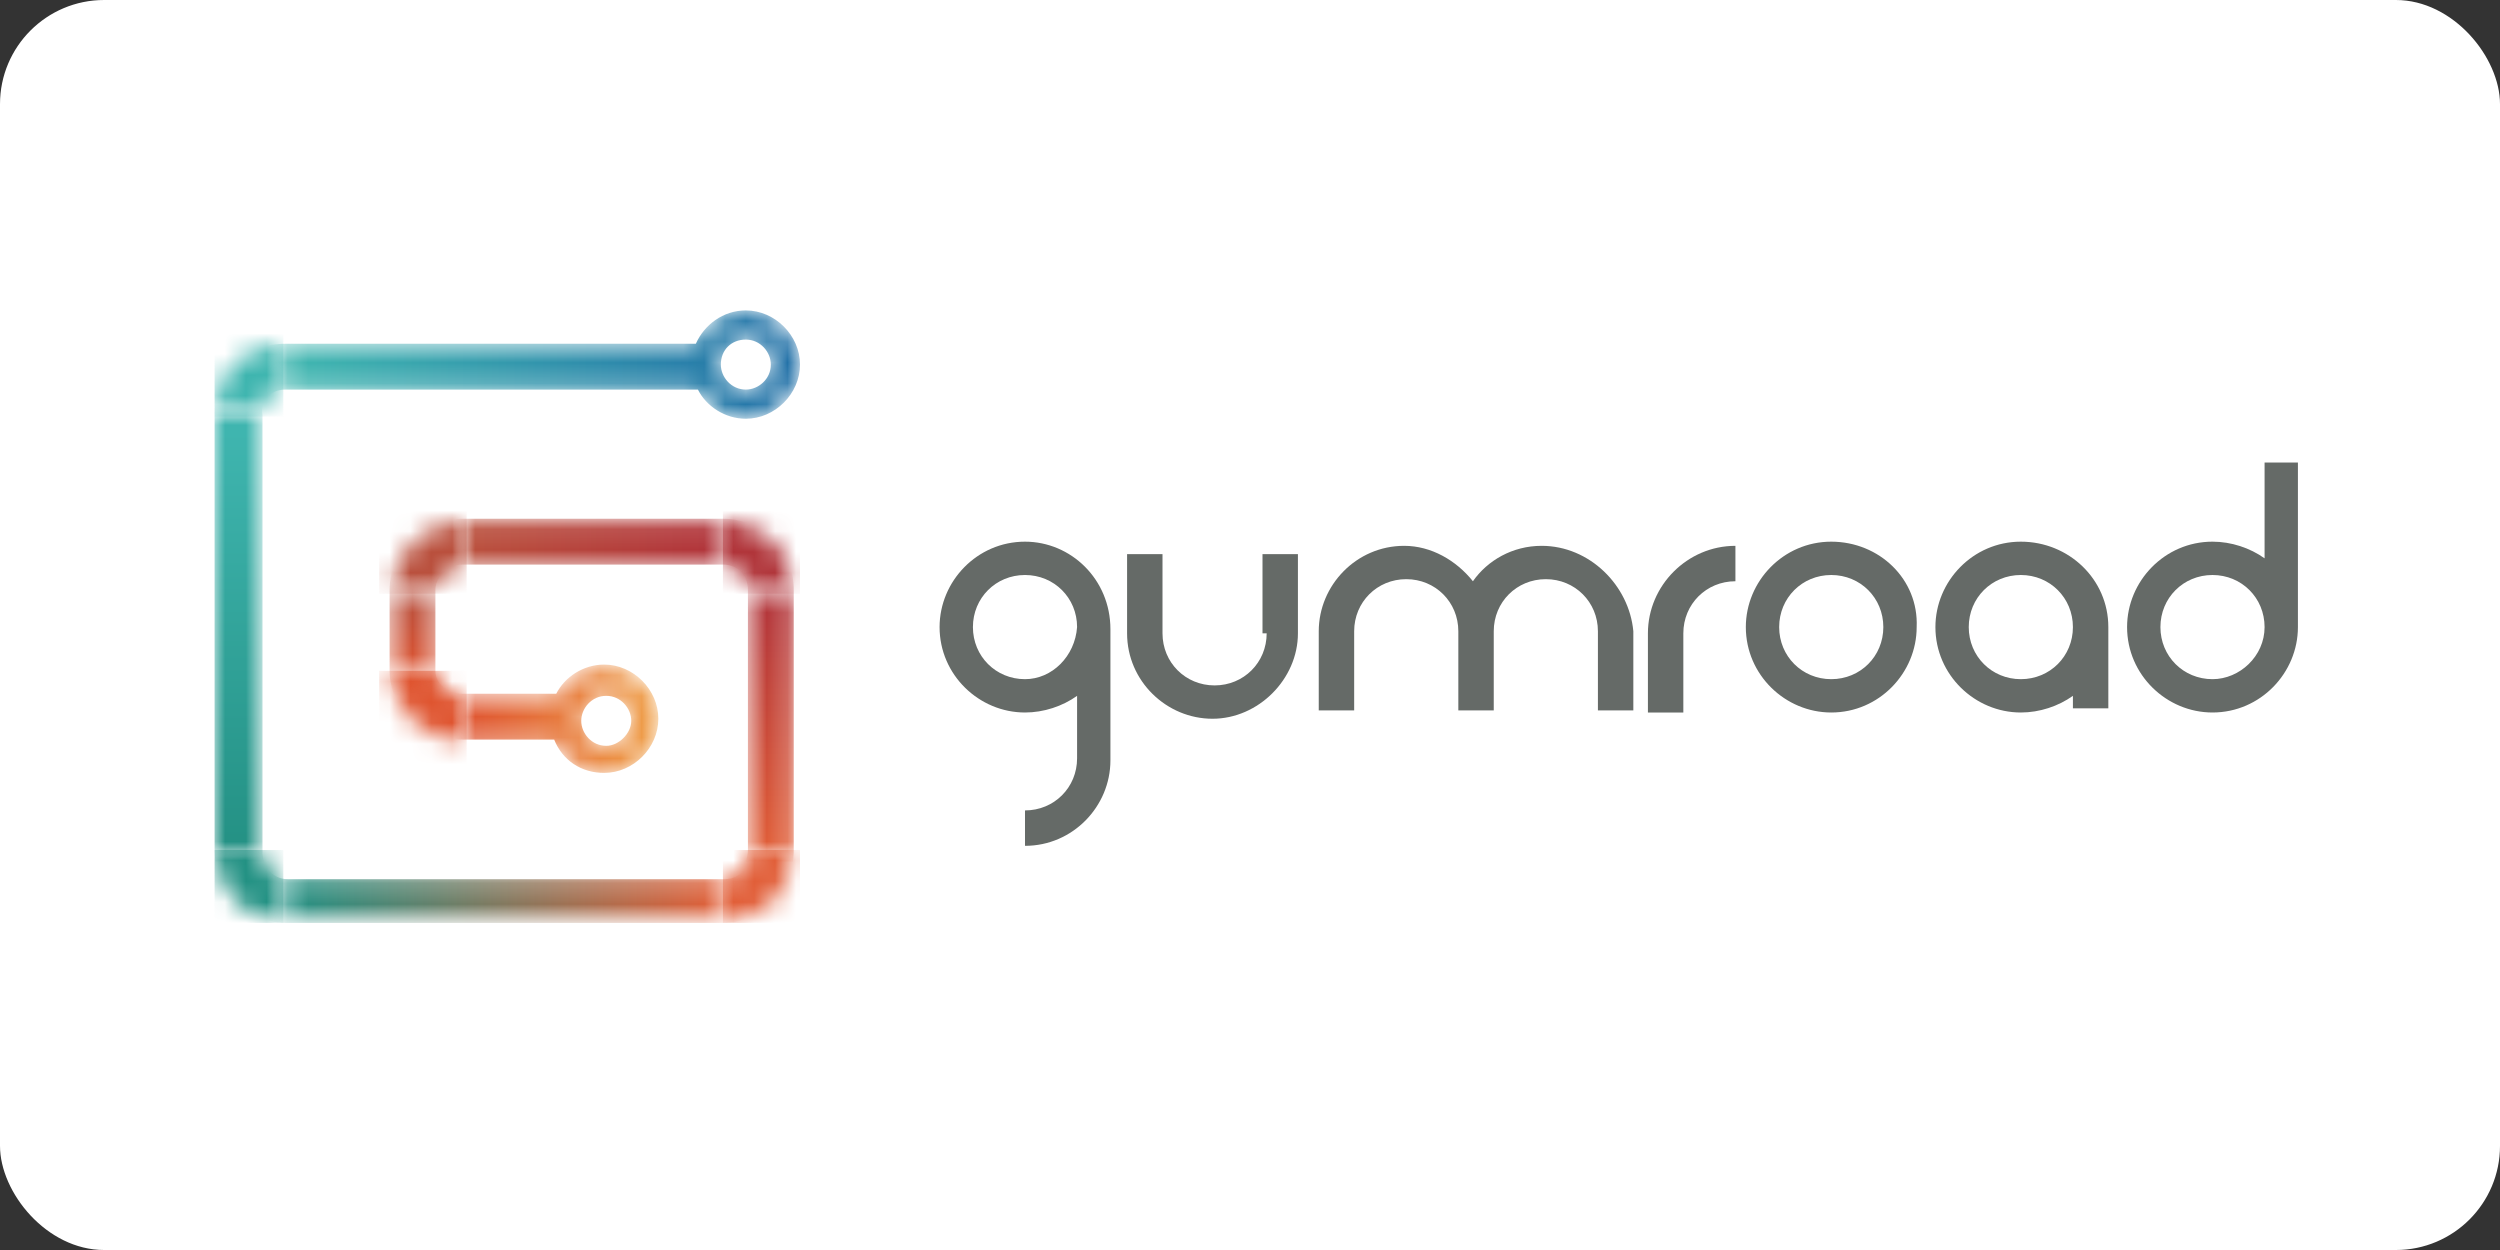 <?xml version="1.0" ?>
<svg xmlns="http://www.w3.org/2000/svg" version="1.1" id="Layer_1" x="0" y="0" width="120" height="60" xml:space="preserve">
  <rect width="100%" height="100%" fill="#333333" stroke="none"/>
  <rect width="120" height="60" rx="5" fill="white"/>
  <style>.st1,.st27{fill-rule:evenodd;clip-rule:evenodd;fill:#fff}.st27{fill:#656a67}</style>
  <switch>
    <g>
      <g id="Page-1">
        <g id="Gumroad_Wordmark_Full" transform="translate(-253 -140)">
          <g id="Group" transform="translate(253 140)">
            <g id="Group-8">
              <defs>
                <filter id="Adobe_OpacityMaskFilter" filterUnits="userSpaceOnUse" x="10.3" y="15.5" width="3.3" height="4.4">
                  <feColorMatrix values="1 0 0 0 0 0 1 0 0 0 0 0 1 0 0 0 0 0 1 0"/>
                </filter>
              </defs>
              <mask maskUnits="userSpaceOnUse" x="10.3" y="15.5" width="3.3" height="4.4" id="mask-2_1_">
                <g filter="url(#Adobe_OpacityMaskFilter)">
                  <path id="path-1_1_" class="st1" d="M29.1 33.4c.7 0 1.2.6 1.2 1.2 0 .7-.6 1.2-1.2 1.2-.7 0-1.2-.6-1.2-1.2-.1-.7.5-1.2 1.2-1.2zm6.7-17.1c.7 0 1.2.6 1.2 1.2 0 .7-.6 1.2-1.2 1.2-.7 0-1.2-.6-1.2-1.2 0-.7.5-1.2 1.2-1.2zm-22.1 2.4h19.8c.4.8 1.3 1.4 2.3 1.4 1.4 0 2.6-1.2 2.6-2.6 0-1.4-1.2-2.6-2.6-2.6-1.1 0-2 .7-2.4 1.6H13.7c-1.9 0-3.4 1.4-3.4 3.3v21c0 1.9 1.6 3.5 3.4 3.5h21c1.9 0 3.4-1.6 3.4-3.5V28.4c0-1.9-1.5-3.4-3.4-3.4H22.3c-1.9 0-3.5 1.6-3.5 3.4v3.9c0 1.8 1.6 3.3 3.5 3.3h4.4c.4 1 1.3 1.6 2.4 1.6 1.4 0 2.6-1.2 2.6-2.6S30.5 32 29.1 32c-1 0-1.9.6-2.3 1.4h-4.5c-.6 0-1.3-.4-1.3-1.1v-3.9c0-.6.6-1.2 1.3-1.2h12.5c.7 0 1.2.5 1.2 1.2v12.5c0 .7-.5 1.3-1.2 1.3h-21c-.7 0-1.2-.6-1.2-1.3v-21c-.1-.7.4-1.2 1.1-1.2z"/>
                </g>
              </mask>
              <path id="Fill-1" mask="url(#mask-2_1_)" fill-rule="evenodd" clip-rule="evenodd" fill="#3eb5af" d="M10.3 20h3.3v-4.5h-3.3z"/>
              <defs>
                <filter id="Adobe_OpacityMaskFilter_1_" filterUnits="userSpaceOnUse" x="10.3" y="40.8" width="3.3" height="3.6">
                  <feColorMatrix values="1 0 0 0 0 0 1 0 0 0 0 0 1 0 0 0 0 0 1 0"/>
                </filter>
              </defs>
              <mask maskUnits="userSpaceOnUse" x="10.3" y="40.8" width="3.3" height="3.6" id="mask-2_2_">
                <g filter="url(#Adobe_OpacityMaskFilter_1_)">
                  <path id="path-1_2_" class="st1" d="M29.1 33.4c.7 0 1.2.6 1.2 1.2 0 .7-.6 1.2-1.2 1.2-.7 0-1.2-.6-1.2-1.2-.1-.7.5-1.2 1.2-1.2zm6.7-17.1c.7 0 1.2.6 1.2 1.2 0 .7-.6 1.2-1.2 1.2-.7 0-1.2-.6-1.2-1.2 0-.7.5-1.2 1.2-1.2zm-22.1 2.4h19.8c.4.8 1.3 1.4 2.3 1.4 1.4 0 2.6-1.2 2.6-2.6 0-1.4-1.2-2.6-2.6-2.6-1.1 0-2 .7-2.4 1.6H13.7c-1.9 0-3.4 1.4-3.4 3.3v21c0 1.9 1.6 3.5 3.4 3.5h21c1.9 0 3.4-1.6 3.4-3.5V28.4c0-1.9-1.5-3.4-3.4-3.4H22.3c-1.9 0-3.5 1.6-3.5 3.4v3.9c0 1.8 1.6 3.3 3.5 3.3h4.4c.4 1 1.3 1.6 2.4 1.6 1.4 0 2.6-1.2 2.6-2.6S30.5 32 29.1 32c-1 0-1.9.6-2.3 1.4h-4.5c-.6 0-1.3-.4-1.3-1.1v-3.9c0-.6.6-1.2 1.3-1.2h12.5c.7 0 1.2.5 1.2 1.2v12.5c0 .7-.5 1.3-1.2 1.3h-21c-.7 0-1.2-.6-1.2-1.3v-21c-.1-.7.4-1.2 1.1-1.2z"/>
                </g>
              </mask>
              <path id="Fill-3" mask="url(#mask-2_2_)" fill-rule="evenodd" clip-rule="evenodd" fill="#229183" d="M10.3 44.3h3.3v-3.5h-3.3z"/>
              <defs>
                <filter id="Adobe_OpacityMaskFilter_2_" filterUnits="userSpaceOnUse" x="34.7" y="40.8" width="3.7" height="3.6">
                  <feColorMatrix values="1 0 0 0 0 0 1 0 0 0 0 0 1 0 0 0 0 0 1 0"/>
                </filter>
              </defs>
              <mask maskUnits="userSpaceOnUse" x="34.7" y="40.8" width="3.7" height="3.6" id="mask-2_3_">
                <g filter="url(#Adobe_OpacityMaskFilter_2_)">
                  <path id="path-1_3_" class="st1" d="M29.1 33.4c.7 0 1.2.6 1.2 1.2 0 .7-.6 1.2-1.2 1.2-.7 0-1.2-.6-1.2-1.2-.1-.7.5-1.2 1.2-1.2zm6.7-17.1c.7 0 1.2.6 1.2 1.2 0 .7-.6 1.2-1.2 1.2-.7 0-1.2-.6-1.2-1.2 0-.7.5-1.2 1.2-1.2zm-22.1 2.4h19.8c.4.8 1.3 1.4 2.3 1.4 1.4 0 2.6-1.2 2.6-2.6 0-1.4-1.2-2.6-2.6-2.6-1.1 0-2 .7-2.4 1.6H13.7c-1.9 0-3.4 1.4-3.4 3.3v21c0 1.9 1.6 3.5 3.4 3.5h21c1.9 0 3.4-1.6 3.4-3.5V28.4c0-1.9-1.5-3.4-3.4-3.4H22.3c-1.9 0-3.5 1.6-3.5 3.4v3.9c0 1.8 1.6 3.3 3.5 3.3h4.4c.4 1 1.3 1.6 2.4 1.6 1.4 0 2.6-1.2 2.6-2.6S30.5 32 29.1 32c-1 0-1.9.6-2.3 1.4h-4.5c-.6 0-1.3-.4-1.3-1.1v-3.9c0-.6.6-1.2 1.3-1.2h12.5c.7 0 1.2.5 1.2 1.2v12.5c0 .7-.5 1.3-1.2 1.3h-21c-.7 0-1.2-.6-1.2-1.3v-21c-.1-.7.4-1.2 1.1-1.2z"/>
                </g>
              </mask>
              <path id="Fill-4" mask="url(#mask-2_3_)" fill-rule="evenodd" clip-rule="evenodd" fill="#e15e38" d="M34.7 44.3h3.7v-3.5h-3.7z"/>
              <defs>
                <filter id="Adobe_OpacityMaskFilter_3_" filterUnits="userSpaceOnUse" x="34.7" y="24" width="3.7" height="4.4">
                  <feColorMatrix values="1 0 0 0 0 0 1 0 0 0 0 0 1 0 0 0 0 0 1 0"/>
                </filter>
              </defs>
              <mask maskUnits="userSpaceOnUse" x="34.7" y="24" width="3.7" height="4.4" id="mask-2_4_">
                <g filter="url(#Adobe_OpacityMaskFilter_3_)">
                  <path id="path-1_4_" class="st1" d="M29.1 33.4c.7 0 1.2.6 1.2 1.2 0 .7-.6 1.2-1.2 1.2-.7 0-1.2-.6-1.2-1.2-.1-.7.5-1.2 1.2-1.2zm6.7-17.1c.7 0 1.2.6 1.2 1.2 0 .7-.6 1.2-1.2 1.2-.7 0-1.2-.6-1.2-1.2 0-.7.5-1.2 1.2-1.2zm-22.1 2.4h19.8c.4.8 1.3 1.4 2.3 1.4 1.4 0 2.6-1.2 2.6-2.6 0-1.4-1.2-2.6-2.6-2.6-1.1 0-2 .7-2.4 1.6H13.7c-1.9 0-3.4 1.4-3.4 3.3v21c0 1.9 1.6 3.5 3.4 3.5h21c1.9 0 3.4-1.6 3.4-3.5V28.4c0-1.9-1.5-3.4-3.4-3.4H22.3c-1.9 0-3.5 1.6-3.5 3.4v3.9c0 1.8 1.6 3.3 3.5 3.3h4.4c.4 1 1.3 1.6 2.4 1.6 1.4 0 2.6-1.2 2.6-2.6S30.5 32 29.1 32c-1 0-1.9.6-2.3 1.4h-4.5c-.6 0-1.3-.4-1.3-1.1v-3.9c0-.6.6-1.2 1.3-1.2h12.5c.7 0 1.2.5 1.2 1.2v12.5c0 .7-.5 1.3-1.2 1.3h-21c-.7 0-1.2-.6-1.2-1.3v-21c-.1-.7.4-1.2 1.1-1.2z"/>
                </g>
              </mask>
              <path id="Fill-5" mask="url(#mask-2_4_)" fill-rule="evenodd" clip-rule="evenodd" fill="#b03439" d="M34.7 28.5h3.7V24h-3.7z"/>
              <defs>
                <filter id="Adobe_OpacityMaskFilter_4_" filterUnits="userSpaceOnUse" x="18.2" y="24" width="4.2" height="4.4">
                  <feColorMatrix values="1 0 0 0 0 0 1 0 0 0 0 0 1 0 0 0 0 0 1 0"/>
                </filter>
              </defs>
              <mask maskUnits="userSpaceOnUse" x="18.2" y="24" width="4.2" height="4.4" id="mask-2_5_">
                <g filter="url(#Adobe_OpacityMaskFilter_4_)">
                  <path id="path-1_5_" class="st1" d="M29.1 33.4c.7 0 1.2.6 1.2 1.2 0 .7-.6 1.2-1.2 1.2-.7 0-1.2-.6-1.2-1.2-.1-.7.5-1.2 1.2-1.2zm6.7-17.1c.7 0 1.2.6 1.2 1.2 0 .7-.6 1.2-1.2 1.2-.7 0-1.2-.6-1.2-1.2 0-.7.5-1.2 1.2-1.2zm-22.1 2.4h19.8c.4.8 1.3 1.4 2.3 1.4 1.4 0 2.6-1.2 2.6-2.6 0-1.4-1.2-2.6-2.6-2.6-1.1 0-2 .7-2.4 1.6H13.7c-1.9 0-3.4 1.4-3.4 3.3v21c0 1.9 1.6 3.5 3.4 3.5h21c1.9 0 3.4-1.6 3.4-3.5V28.4c0-1.9-1.5-3.4-3.4-3.4H22.3c-1.9 0-3.5 1.6-3.5 3.4v3.9c0 1.8 1.6 3.3 3.5 3.3h4.4c.4 1 1.3 1.6 2.4 1.6 1.4 0 2.6-1.2 2.6-2.6S30.5 32 29.1 32c-1 0-1.9.6-2.3 1.4h-4.5c-.6 0-1.3-.4-1.3-1.1v-3.9c0-.6.6-1.2 1.3-1.2h12.5c.7 0 1.2.5 1.2 1.2v12.5c0 .7-.5 1.3-1.2 1.3h-21c-.7 0-1.2-.6-1.2-1.3v-21c-.1-.7.4-1.2 1.1-1.2z"/>
                </g>
              </mask>
              <path id="Fill-6" mask="url(#mask-2_5_)" fill-rule="evenodd" clip-rule="evenodd" fill="#b94f3c" d="M18.2 28.5h4.2V24h-4.2z"/>
              <defs>
                <filter id="Adobe_OpacityMaskFilter_5_" filterUnits="userSpaceOnUse" x="18.2" y="32.2" width="4.2" height="4.4">
                  <feColorMatrix values="1 0 0 0 0 0 1 0 0 0 0 0 1 0 0 0 0 0 1 0"/>
                </filter>
              </defs>
              <mask maskUnits="userSpaceOnUse" x="18.2" y="32.2" width="4.2" height="4.4" id="mask-2_6_">
                <g filter="url(#Adobe_OpacityMaskFilter_5_)">
                  <path id="path-1_6_" class="st1" d="M29.1 33.4c.7 0 1.2.6 1.2 1.2 0 .7-.6 1.2-1.2 1.2-.7 0-1.2-.6-1.2-1.2-.1-.7.5-1.2 1.2-1.2zm6.7-17.1c.7 0 1.2.6 1.2 1.2 0 .7-.6 1.2-1.2 1.2-.7 0-1.2-.6-1.2-1.2 0-.7.5-1.2 1.2-1.2zm-22.1 2.4h19.8c.4.8 1.3 1.4 2.3 1.4 1.4 0 2.6-1.2 2.6-2.6 0-1.4-1.2-2.6-2.6-2.6-1.1 0-2 .7-2.4 1.6H13.7c-1.9 0-3.4 1.4-3.4 3.3v21c0 1.9 1.6 3.5 3.4 3.5h21c1.9 0 3.4-1.6 3.4-3.5V28.4c0-1.9-1.5-3.4-3.4-3.4H22.3c-1.9 0-3.5 1.6-3.5 3.4v3.9c0 1.8 1.6 3.3 3.5 3.3h4.4c.4 1 1.3 1.6 2.4 1.6 1.4 0 2.6-1.2 2.6-2.6S30.5 32 29.1 32c-1 0-1.9.6-2.3 1.4h-4.5c-.6 0-1.3-.4-1.3-1.1v-3.9c0-.6.6-1.2 1.3-1.2h12.5c.7 0 1.2.5 1.2 1.2v12.5c0 .7-.5 1.3-1.2 1.3h-21c-.7 0-1.2-.6-1.2-1.3v-21c-.1-.7.4-1.2 1.1-1.2z"/>
                </g>
              </mask>
              <path id="Fill-7" mask="url(#mask-2_6_)" fill-rule="evenodd" clip-rule="evenodd" fill="#df542f" d="M18.2 36.7h4.2v-4.5h-4.2z"/>
            </g>
            <g id="Group-11" transform="translate(0 38)">
              <defs>
                <filter id="Adobe_OpacityMaskFilter_6_" filterUnits="userSpaceOnUse" x="10.3" y="-23.1" width="28.1" height="29.4">
                  <feColorMatrix values="1 0 0 0 0 0 1 0 0 0 0 0 1 0 0 0 0 0 1 0"/>
                </filter>
              </defs>
              <mask maskUnits="userSpaceOnUse" x="10.3" y="-23.1" width="28.1" height="29.4" id="mask-4_1_">
                <g filter="url(#Adobe_OpacityMaskFilter_6_)">
                  <path id="path-3_1_" class="st1" d="M10.3-18.1h2.2v21h-2.2z"/>
                </g>
              </mask>
              <linearGradient id="Fill-9_1_" gradientUnits="userSpaceOnUse" x1="79.74" y1="471.584" x2="79.74" y2="471.673" gradientTransform="matrix(216.6 0 0 -226.87 -17247.363 106990.898)">
                <stop offset="0" stop-color="#249184"/>
                <stop offset="1" stop-color="#3fb5af"/>
              </linearGradient>
              <path id="Fill-9" d="M29.1-4.6c.7 0 1.2.6 1.2 1.2 0 .7-.6 1.2-1.2 1.2-.7 0-1.2-.6-1.2-1.2-.1-.7.5-1.2 1.2-1.2zm6.7-17.1c.7 0 1.2.6 1.2 1.2 0 .7-.6 1.2-1.2 1.2-.7 0-1.2-.6-1.2-1.2 0-.7.5-1.2 1.2-1.2zm-22.1 2.4h19.8c.4.8 1.3 1.4 2.3 1.4 1.4 0 2.6-1.2 2.6-2.6 0-1.4-1.2-2.6-2.6-2.6-1.1 0-2 .7-2.4 1.6H13.7c-1.9 0-3.4 1.4-3.4 3.3v21c0 1.9 1.6 3.5 3.4 3.5h21c1.9 0 3.4-1.6 3.4-3.5V-9.6c0-1.9-1.5-3.4-3.4-3.4H22.3c-1.9 0-3.5 1.6-3.5 3.4v3.9c0 1.8 1.6 3.3 3.5 3.3h4.4c.4 1 1.3 1.6 2.4 1.6 1.4 0 2.6-1.2 2.6-2.6S30.5-6 29.1-6c-1 0-1.9.6-2.3 1.4h-4.5c-.6 0-1.3-.4-1.3-1.1v-3.9c0-.6.6-1.2 1.3-1.2h12.5c.7 0 1.2.5 1.2 1.2V2.9c0 .7-.5 1.3-1.2 1.3h-21c-.7 0-1.2-.6-1.2-1.3v-21c-.1-.7.4-1.2 1.1-1.2z" mask="url(#mask-4_1_)" fill-rule="evenodd" clip-rule="evenodd" fill="url(#Fill-9_1_)"/>
            </g>
            <g id="Group-14" transform="translate(25 210)">
              <defs>
                <filter id="Adobe_OpacityMaskFilter_7_" filterUnits="userSpaceOnUse" x="-14.7" y="-195.1" width="28.1" height="29.4">
                  <feColorMatrix values="1 0 0 0 0 0 1 0 0 0 0 0 1 0 0 0 0 0 1 0"/>
                </filter>
              </defs>
              <mask maskUnits="userSpaceOnUse" x="-14.7" y="-195.1" width="28.1" height="29.4" id="mask-7_1_">
                <g filter="url(#Adobe_OpacityMaskFilter_7_)">
                  <path id="path-6_1_" class="st1" d="M-11.4-167.9H9.8v2.2h-21.2v-2.2z"/>
                </g>
              </mask>
              <linearGradient id="Fill-12_1_" gradientUnits="userSpaceOnUse" x1="54.69" y1="299.632" x2="54.788" y2="299.632" gradientTransform="matrix(216.6 0 0 -226.87 -11857.363 67797.258)">
                <stop offset="0" stop-color="#249184"/>
                <stop offset="1" stop-color="#e15f38"/>
              </linearGradient>
              <path id="Fill-12" d="M4.1-176.6c.7 0 1.2.6 1.2 1.2s-.6 1.2-1.2 1.2c-.7 0-1.2-.6-1.2-1.2s.5-1.2 1.2-1.2zm6.7-17.1c.7 0 1.2.6 1.2 1.2 0 .7-.6 1.2-1.2 1.2-.7 0-1.2-.6-1.2-1.2 0-.7.5-1.2 1.2-1.2zm-22.1 2.4H8.5c.4.8 1.3 1.4 2.3 1.4 1.4 0 2.6-1.2 2.6-2.6 0-1.4-1.2-2.6-2.6-2.6-1.1 0-2 .7-2.4 1.6h-19.7c-1.9 0-3.4 1.4-3.4 3.3v21c0 1.9 1.6 3.5 3.4 3.5h21c1.9 0 3.4-1.6 3.4-3.5v-12.5c0-1.9-1.5-3.4-3.4-3.4H-2.7c-1.9 0-3.5 1.6-3.5 3.4v3.9c0 1.8 1.6 3.3 3.5 3.3h4.4c.4 1 1.3 1.6 2.4 1.6 1.4 0 2.6-1.2 2.6-2.6S5.5-178 4.1-178c-1 0-1.9.6-2.3 1.4h-4.5c-.6 0-1.3-.4-1.3-1.1v-3.9c0-.6.6-1.2 1.3-1.2H9.8c.7 0 1.2.5 1.2 1.2v12.5c0 .7-.5 1.3-1.2 1.3h-21c-.7 0-1.2-.6-1.2-1.3v-21c-.1-.7.4-1.2 1.1-1.2z" mask="url(#mask-7_1_)" fill-rule="evenodd" clip-rule="evenodd" fill="url(#Fill-12_1_)"/>
            </g>
            <g id="Group-17" transform="translate(198 104)">
              <defs>
                <filter id="Adobe_OpacityMaskFilter_8_" filterUnits="userSpaceOnUse" x="-187.7" y="-89.1" width="28.1" height="29.4">
                  <feColorMatrix values="1 0 0 0 0 0 1 0 0 0 0 0 1 0 0 0 0 0 1 0"/>
                </filter>
              </defs>
              <mask maskUnits="userSpaceOnUse" x="-187.7" y="-89.1" width="28.1" height="29.4" id="mask-10_1_">
                <g filter="url(#Adobe_OpacityMaskFilter_8_)">
                  <path id="path-9_1_" class="st1" d="M-159.9-75.6v12.5h-2.2v-12.5z"/>
                </g>
              </mask>
              <linearGradient id="Fill-15_1_" gradientUnits="userSpaceOnUse" x1="-118.26" y1="405.638" x2="-118.26" y2="405.583" gradientTransform="matrix(216.6 0 0 -226.87 25441.438 91951.469)">
                <stop offset="0" stop-color="#b1343a"/>
                <stop offset="1" stop-color="#e15f38"/>
              </linearGradient>
              <path id="Fill-15" d="M-168.9-70.6c.7 0 1.2.6 1.2 1.2s-.6 1.2-1.2 1.2c-.7 0-1.2-.6-1.2-1.2s.5-1.2 1.2-1.2zm6.7-17.1c.7 0 1.2.6 1.2 1.2 0 .7-.6 1.2-1.2 1.2-.7 0-1.2-.6-1.2-1.2 0-.7.5-1.2 1.2-1.2zm-22.1 2.4h19.8c.4.8 1.3 1.4 2.3 1.4 1.4 0 2.6-1.2 2.6-2.6 0-1.4-1.2-2.6-2.6-2.6-1.1 0-2 .7-2.4 1.6h-19.7c-1.9 0-3.4 1.4-3.4 3.3v21c0 1.9 1.6 3.5 3.4 3.5h21c1.9 0 3.4-1.6 3.4-3.5v-12.5c0-1.9-1.5-3.4-3.4-3.4h-12.5c-1.9 0-3.5 1.6-3.5 3.4v3.9c0 1.8 1.6 3.3 3.5 3.3h4.4c.4 1 1.3 1.6 2.4 1.6 1.4 0 2.6-1.2 2.6-2.6s-1.2-2.6-2.6-2.6c-1 0-1.9.6-2.3 1.4h-4.5c-.6 0-1.3-.4-1.3-1.1v-3.9c0-.6.6-1.2 1.3-1.2h12.5c.7 0 1.2.5 1.2 1.2v12.5c0 .7-.5 1.3-1.2 1.3h-21c-.7 0-1.2-.6-1.2-1.3v-21c0-.6.5-1.1 1.2-1.1z" mask="url(#mask-10_1_)" fill-rule="evenodd" clip-rule="evenodd" fill="url(#Fill-15_1_)"/>
            </g>
            <g id="Group-20" transform="translate(92 78)">
              <defs>
                <filter id="Adobe_OpacityMaskFilter_9_" filterUnits="userSpaceOnUse" x="-81.7" y="-63.1" width="28.1" height="29.4">
                  <feColorMatrix values="1 0 0 0 0 0 1 0 0 0 0 0 1 0 0 0 0 0 1 0"/>
                </filter>
              </defs>
              <mask maskUnits="userSpaceOnUse" x="-81.7" y="-63.1" width="28.1" height="29.4" id="mask-13_1_">
                <g filter="url(#Adobe_OpacityMaskFilter_9_)">
                  <path id="path-12_1_" class="st1" d="M-69.7-53h12.5v2.2h-12.5z"/>
                </g>
              </mask>
              <linearGradient id="Fill-18_1_" gradientUnits="userSpaceOnUse" x1="-12.213" y1="431.632" x2="-12.268" y2="431.632" gradientTransform="matrix(216.6 0 0 -226.87 2587.837 97876.094)">
                <stop offset="0" stop-color="#b1343a"/>
                <stop offset="1" stop-color="#ba503d"/>
              </linearGradient>
              <path id="Fill-18" d="M-62.9-44.6c.7 0 1.2.6 1.2 1.2s-.6 1.2-1.2 1.2c-.7 0-1.2-.6-1.2-1.2s.5-1.2 1.2-1.2zm6.7-17.1c.7 0 1.2.6 1.2 1.2 0 .7-.6 1.2-1.2 1.2-.7 0-1.2-.6-1.2-1.2 0-.7.5-1.2 1.2-1.2zm-22.1 2.4h19.8c.4.8 1.3 1.4 2.3 1.4 1.4 0 2.6-1.2 2.6-2.6 0-1.4-1.2-2.6-2.6-2.6-1.1 0-2 .7-2.4 1.6h-19.7c-1.9 0-3.4 1.4-3.4 3.3v21c0 1.9 1.6 3.5 3.4 3.5h21c1.9 0 3.4-1.6 3.4-3.5v-12.5c0-1.9-1.5-3.4-3.4-3.4h-12.5c-1.9 0-3.5 1.6-3.5 3.4v3.9c0 1.8 1.6 3.3 3.5 3.3h4.4c.4 1 1.3 1.6 2.4 1.6 1.4 0 2.6-1.2 2.6-2.6s-1.2-2.6-2.6-2.6c-1 0-1.9.6-2.3 1.4h-4.5c-.6 0-1.3-.4-1.3-1.1v-3.9c0-.6.6-1.2 1.3-1.2h12.5c.7 0 1.2.5 1.2 1.2v12.5c0 .7-.5 1.3-1.2 1.3h-21c-.7 0-1.2-.6-1.2-1.3v-21c0-.6.5-1.1 1.2-1.1z" mask="url(#mask-13_1_)" fill-rule="evenodd" clip-rule="evenodd" fill="url(#Fill-18_1_)"/>
            </g>
            <g id="Group-23" transform="translate(65 104)">
              <defs>
                <filter id="Adobe_OpacityMaskFilter_10_" filterUnits="userSpaceOnUse" x="-54.7" y="-89.1" width="28.1" height="29.4">
                  <feColorMatrix values="1 0 0 0 0 0 1 0 0 0 0 0 1 0 0 0 0 0 1 0"/>
                </filter>
              </defs>
              <mask maskUnits="userSpaceOnUse" x="-54.7" y="-89.1" width="28.1" height="29.4" id="mask-16_1_">
                <g filter="url(#Adobe_OpacityMaskFilter_10_)">
                  <path id="path-15_1_" class="st1" d="M-44.1-75.6v3.9h-2.1v-3.9z"/>
                </g>
              </mask>
              <linearGradient id="Fill-21_1_" gradientUnits="userSpaceOnUse" x1="14.74" y1="405.637" x2="14.74" y2="405.621" gradientTransform="matrix(216.6 0 0 -226.87 -3233.363 91951.469)">
                <stop offset="0" stop-color="#ba503d"/>
                <stop offset="1" stop-color="#df5430"/>
              </linearGradient>
              <path id="Fill-21" d="M-35.9-70.6c.7 0 1.2.6 1.2 1.2s-.6 1.2-1.2 1.2c-.7 0-1.2-.6-1.2-1.2s.5-1.2 1.2-1.2zm6.7-17.1c.7 0 1.2.6 1.2 1.2 0 .7-.6 1.2-1.2 1.2-.7 0-1.2-.6-1.2-1.2 0-.7.5-1.2 1.2-1.2zm-22.1 2.4h19.8c.4.8 1.3 1.4 2.3 1.4 1.4 0 2.6-1.2 2.6-2.6 0-1.4-1.2-2.6-2.6-2.6-1.1 0-2 .7-2.4 1.6h-19.7c-1.9 0-3.4 1.4-3.4 3.3v21c0 1.9 1.6 3.5 3.4 3.5h21c1.9 0 3.4-1.6 3.4-3.5v-12.5c0-1.9-1.5-3.4-3.4-3.4h-12.5c-1.9 0-3.5 1.6-3.5 3.4v3.9c0 1.8 1.6 3.3 3.5 3.3h4.4c.4 1 1.3 1.6 2.4 1.6 1.4 0 2.6-1.2 2.6-2.6s-1.2-2.6-2.6-2.6c-1 0-1.9.6-2.3 1.4h-4.5c-.6 0-1.3-.4-1.3-1.1v-3.9c0-.6.6-1.2 1.3-1.2h12.5c.7 0 1.2.5 1.2 1.2v12.5c0 .7-.5 1.3-1.2 1.3h-21c-.7 0-1.2-.6-1.2-1.3v-21c0-.6.5-1.1 1.2-1.1z" mask="url(#mask-16_1_)" fill-rule="evenodd" clip-rule="evenodd" fill="url(#Fill-21_1_)"/>
            </g>
            <g id="Group-26" transform="translate(25)">
              <defs>
                <filter id="Adobe_OpacityMaskFilter_11_" filterUnits="userSpaceOnUse" x="-14.7" y="14.9" width="28.1" height="29.4">
                  <feColorMatrix values="1 0 0 0 0 0 1 0 0 0 0 0 1 0 0 0 0 0 1 0"/>
                </filter>
              </defs>
              <mask maskUnits="userSpaceOnUse" x="-14.7" y="14.9" width="28.1" height="29.4" id="mask-19_1_">
                <g filter="url(#Adobe_OpacityMaskFilter_11_)">
                  <path id="path-18_1_" class="st1" d="M10.8 14.9c1.4 0 2.6 1.2 2.6 2.6 0 1.4-1.2 2.6-2.6 2.6-1 0-1.9-.6-2.3-1.4h-20v-2.2H8.4c.4-.9 1.3-1.6 2.4-1.6zm0 1.4c-.7 0-1.2.6-1.2 1.2 0 .7.6 1.2 1.2 1.2.7 0 1.2-.6 1.2-1.2.1-.7-.5-1.2-1.2-1.2z"/>
                </g>
              </mask>
              <linearGradient id="Fill-24_1_" gradientUnits="userSpaceOnUse" x1="54.807" y1="509.632" x2="54.692" y2="509.632" gradientTransform="matrix(216.6 0 0 -226.87 -11857.363 115649.96)">
                <stop offset="0" stop-color="#2270a8"/>
                <stop offset="1" stop-color="#3fb5af"/>
              </linearGradient>
              <path id="Fill-24" d="M4.1 33.4c.7 0 1.2.6 1.2 1.2 0 .7-.6 1.2-1.2 1.2-.7 0-1.2-.6-1.2-1.2-.1-.7.5-1.2 1.2-1.2zm6.7-17.1c.7 0 1.2.6 1.2 1.2 0 .7-.6 1.2-1.2 1.2-.7 0-1.2-.6-1.2-1.2 0-.7.5-1.2 1.2-1.2zm-22.1 2.4H8.5c.4.8 1.3 1.4 2.3 1.4 1.4 0 2.6-1.2 2.6-2.6 0-1.4-1.2-2.6-2.6-2.6-1.1 0-2 .7-2.4 1.6h-19.7c-1.9 0-3.4 1.4-3.4 3.3v21c0 1.9 1.6 3.5 3.4 3.5h21c1.9 0 3.4-1.6 3.4-3.5V28.4c0-1.9-1.5-3.4-3.4-3.4H-2.7c-1.9 0-3.5 1.6-3.5 3.4v3.9c0 1.8 1.6 3.3 3.5 3.3h4.4c.4 1 1.3 1.6 2.4 1.6 1.4 0 2.6-1.2 2.6-2.6S5.5 32 4.1 32c-1 0-1.9.6-2.3 1.4h-4.5c-.6 0-1.3-.4-1.3-1.1v-3.9c0-.6.6-1.2 1.3-1.2H9.8c.7 0 1.2.5 1.2 1.2v12.5c0 .7-.5 1.3-1.2 1.3h-21c-.7 0-1.2-.6-1.2-1.3v-21c-.1-.7.4-1.2 1.1-1.2z" mask="url(#mask-19_1_)" fill-rule="evenodd" clip-rule="evenodd" fill="url(#Fill-24_1_)"/>
            </g>
            <g id="Group-29" transform="translate(92 132)">
              <defs>
                <filter id="Adobe_OpacityMaskFilter_12_" filterUnits="userSpaceOnUse" x="-81.7" y="-117.1" width="28.1" height="29.4">
                  <feColorMatrix values="1 0 0 0 0 0 1 0 0 0 0 0 1 0 0 0 0 0 1 0"/>
                </filter>
              </defs>
              <mask maskUnits="userSpaceOnUse" x="-81.7" y="-117.1" width="28.1" height="29.4" id="mask-22_1_">
                <g filter="url(#Adobe_OpacityMaskFilter_12_)">
                  <path id="path-21_1_" class="st1" d="M-62.9-100c1.4 0 2.6 1.2 2.6 2.6s-1.2 2.6-2.6 2.6c-1.1 0-2-.7-2.4-1.6h-4.4v-2.2h4.5c.4-.8 1.3-1.4 2.3-1.4zm0 1.4c-.7 0-1.2.6-1.2 1.2s.6 1.2 1.2 1.2c.7 0 1.2-.6 1.2-1.2s-.5-1.2-1.2-1.2z"/>
                </g>
              </mask>
              <linearGradient id="Fill-27_1_" gradientUnits="userSpaceOnUse" x1="-12.269" y1="377.632" x2="-12.224" y2="377.632" gradientTransform="matrix(216.6 0 0 -226.87 2587.837 85571.11)">
                <stop offset="0" stop-color="#df5430"/>
                <stop offset="1" stop-color="#f0a44c"/>
              </linearGradient>
              <path id="Fill-27" d="M-62.9-98.6c.7 0 1.2.6 1.2 1.2s-.6 1.2-1.2 1.2c-.7 0-1.2-.6-1.2-1.2s.5-1.2 1.2-1.2zm6.7-17.1c.7 0 1.2.6 1.2 1.2 0 .7-.6 1.2-1.2 1.2-.7 0-1.2-.6-1.2-1.2 0-.7.5-1.2 1.2-1.2zm-22.1 2.4h19.8c.4.8 1.3 1.4 2.3 1.4 1.4 0 2.6-1.2 2.6-2.6 0-1.4-1.2-2.6-2.6-2.6-1.1 0-2 .7-2.4 1.6h-19.7c-1.9 0-3.4 1.4-3.4 3.3v21c0 1.9 1.6 3.5 3.4 3.5h21c1.9 0 3.4-1.6 3.4-3.5v-12.5c0-1.9-1.5-3.4-3.4-3.4h-12.5c-1.9 0-3.5 1.6-3.5 3.4v3.9c0 1.8 1.6 3.3 3.5 3.3h4.4c.4 1 1.3 1.6 2.4 1.6 1.4 0 2.6-1.2 2.6-2.6s-1.2-2.6-2.6-2.6c-1 0-1.9.6-2.3 1.4h-4.5c-.6 0-1.3-.4-1.3-1.1v-3.9c0-.6.6-1.2 1.3-1.2h12.5c.7 0 1.2.5 1.2 1.2v12.5c0 .7-.5 1.3-1.2 1.3h-21c-.7 0-1.2-.6-1.2-1.3v-21c0-.6.5-1.1 1.2-1.1z" mask="url(#mask-22_1_)" fill-rule="evenodd" clip-rule="evenodd" fill="url(#Fill-27_1_)"/>
            </g>
            <path id="Fill-30" class="st27" d="M49.2 32.6c-1.4 0-2.5-1.1-2.5-2.5s1.1-2.5 2.5-2.5 2.5 1.1 2.5 2.5c-.1 1.4-1.2 2.5-2.5 2.5zm0-6.6c-2.3 0-4.1 1.9-4.1 4.1 0 2.3 1.9 4.1 4.1 4.1.9 0 1.8-.3 2.5-.8v3c0 1.4-1.1 2.5-2.5 2.5v1.7c2.3 0 4.1-1.9 4.1-4.1v-6.3c0-2.4-1.9-4.2-4.1-4.2z"/>
            <path id="Fill-31" class="st27" d="M60.8 30.4c0 1.4-1.1 2.5-2.5 2.5s-2.5-1.1-2.5-2.5v-3.8h-1.7v3.8c0 2.3 1.9 4.1 4.1 4.1s4.1-1.9 4.1-4.1v-3.8h-1.7v3.8"/>
            <path id="Fill-32" class="st27" d="M74 26.2c-1.4 0-2.6.7-3.3 1.7-.8-1-2-1.7-3.3-1.7-2.3 0-4.1 1.9-4.1 4.1v3.8H65v-3.8c0-1.4 1.1-2.5 2.5-2.5s2.5 1.1 2.5 2.5v3.8h1.7v-3.8c0-1.4 1.1-2.5 2.5-2.5s2.5 1.1 2.5 2.5v3.8h1.7v-3.8c-.2-2.2-2.1-4.1-4.4-4.1"/>
            <path id="Fill-33" class="st27" d="M79.1 30.4v3.8h1.7v-3.8c0-1.4 1.1-2.5 2.5-2.5v-1.7c-2.3 0-4.2 1.9-4.2 4.2"/>
            <path id="Fill-34" class="st27" d="M87.9 32.6c-1.4 0-2.5-1.1-2.5-2.5s1.1-2.5 2.5-2.5 2.5 1.1 2.5 2.5-1.1 2.5-2.5 2.5zm0-6.6c-2.3 0-4.1 1.9-4.1 4.1 0 2.3 1.9 4.1 4.1 4.1 2.3 0 4.1-1.9 4.1-4.1.1-2.3-1.8-4.1-4.1-4.1z"/>
            <path id="Fill-35" class="st27" d="M97 32.6c-1.4 0-2.5-1.1-2.5-2.5s1.1-2.5 2.5-2.5 2.5 1.1 2.5 2.5-1.1 2.5-2.5 2.5zm0-6.6c-2.3 0-4.1 1.9-4.1 4.1 0 2.3 1.9 4.1 4.1 4.1.9 0 1.8-.3 2.5-.8v.6h1.7v-3.9c0-2.3-1.9-4.1-4.2-4.1z"/>
            <path id="Fill-36" class="st27" d="M106.2 32.6c-1.4 0-2.5-1.1-2.5-2.5s1.1-2.5 2.5-2.5 2.5 1.1 2.5 2.5-1.2 2.5-2.5 2.5zm2.5-10.4v4.6c-.7-.5-1.6-.8-2.5-.8-2.3 0-4.1 1.9-4.1 4.1 0 2.3 1.9 4.1 4.1 4.1 2.3 0 4.1-1.9 4.1-4.1v-7.9h-1.6z"/>
          </g>
        </g>
      </g>
    </g>
  </switch>
</svg>
